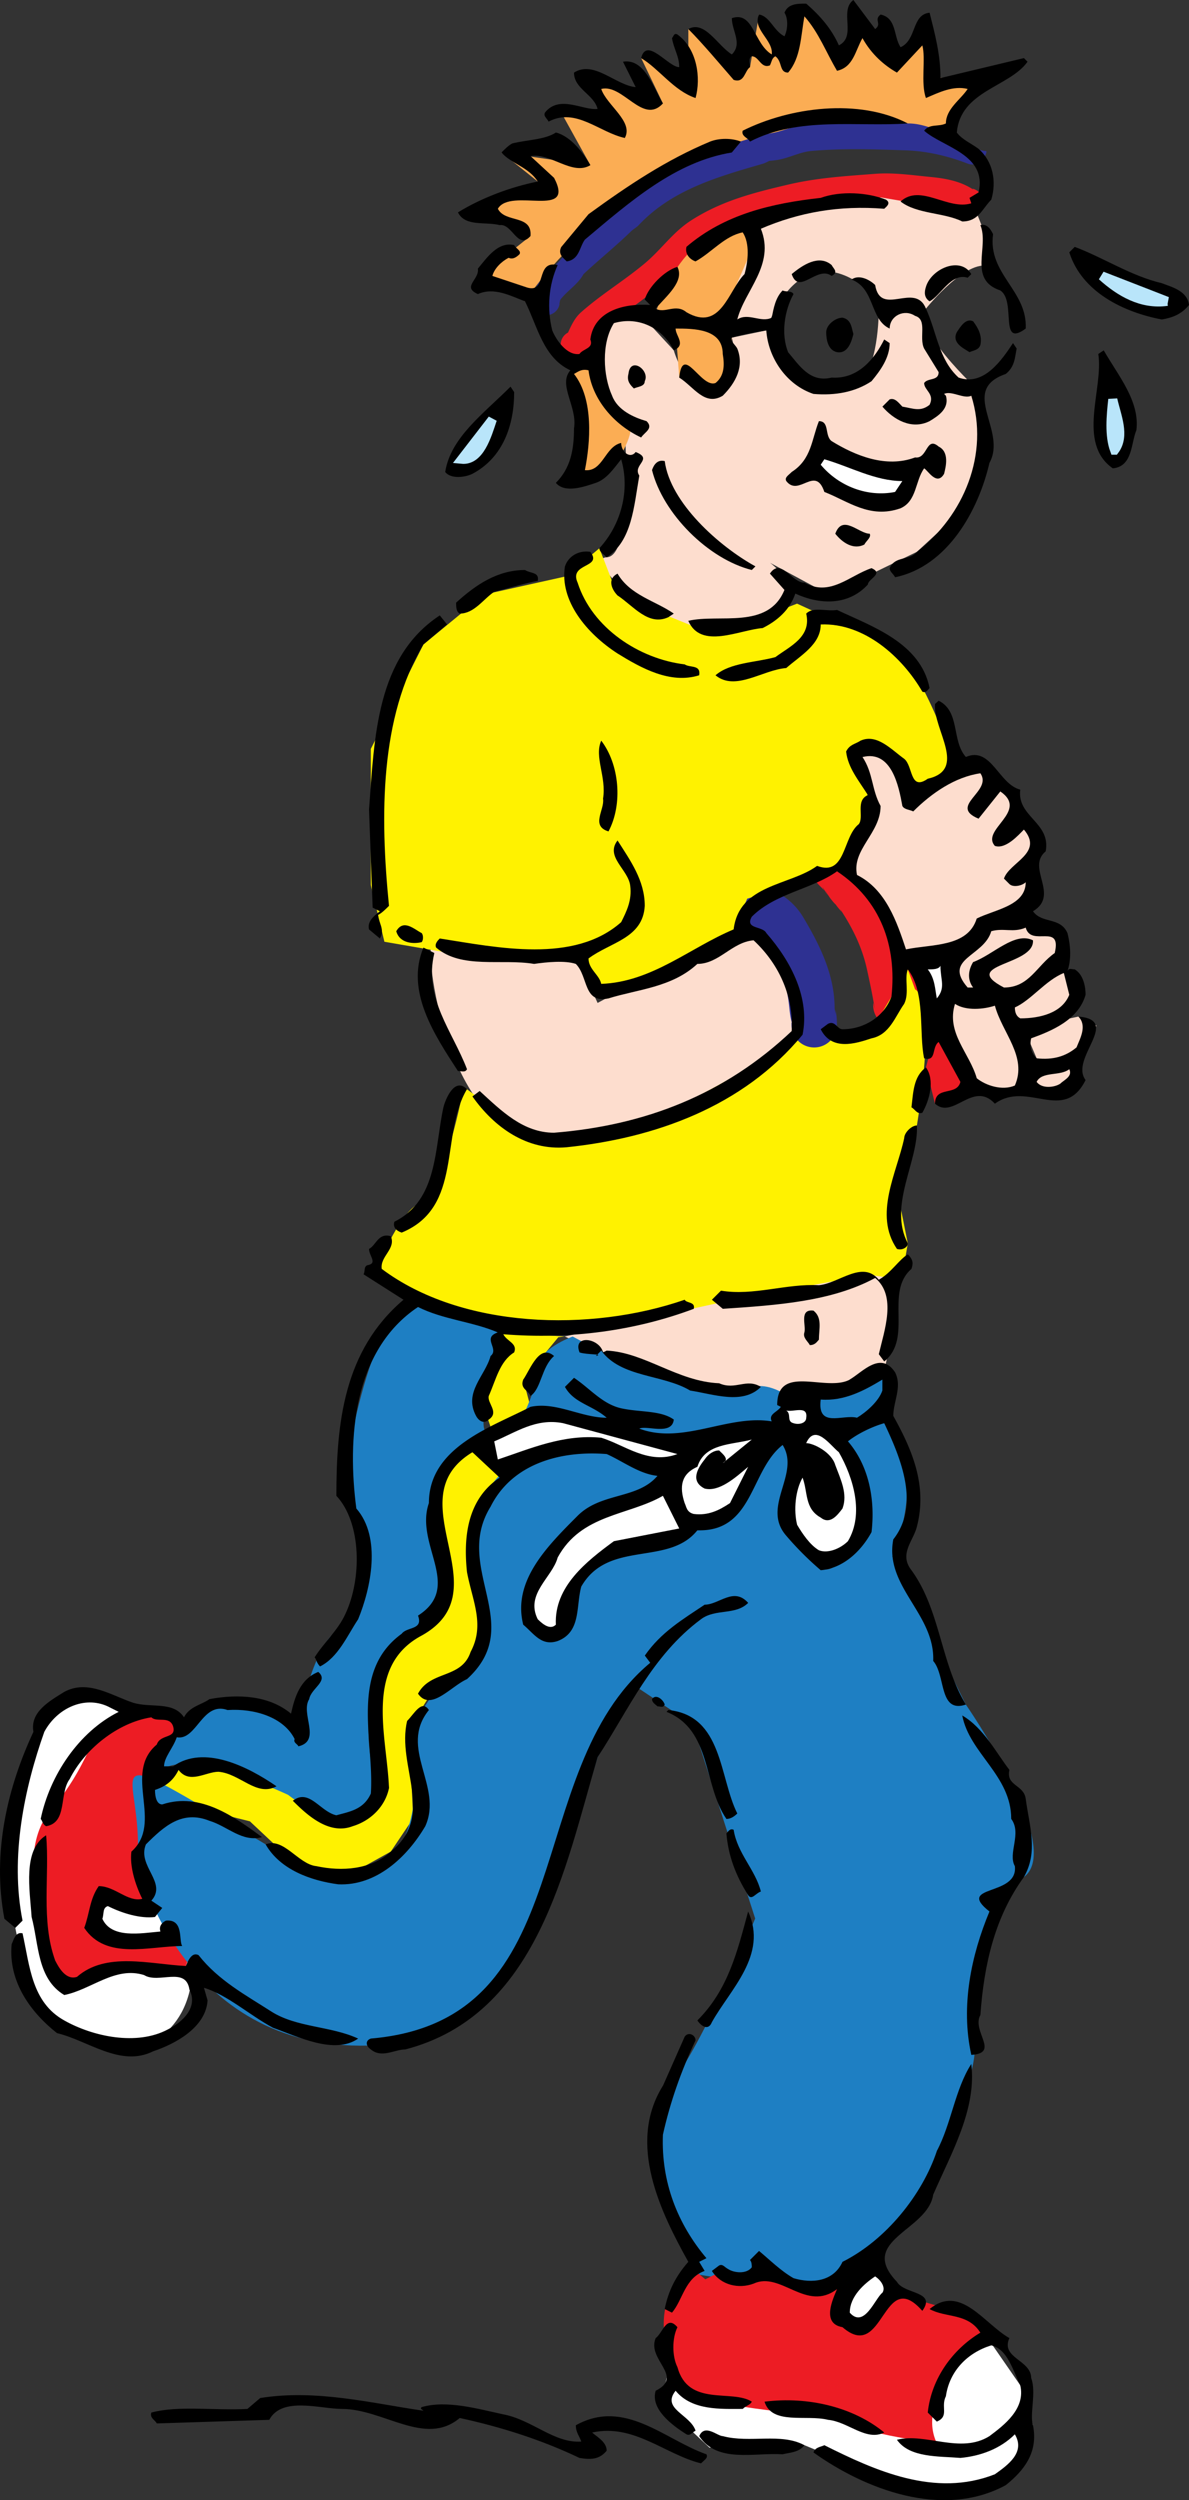 <svg xmlns="http://www.w3.org/2000/svg" xmlns:xlink="http://www.w3.org/1999/xlink" overflow="visible" viewBox="0 0 236.145 496.22"><rect x="0" y="0" width="236.145" height="496.22" fill="#333333" stroke="none"/><path fill="#ED1C24" d="M192.55 214.97l-6.61-10.81-2.04 7.69 1.8 7.21 6.85-4.09"/><path d="M93.83 288.23s-9.817 1.502-7.791 14.861l3.828 13.961-9.007 7.882-4.805 5.933-1.202 10.207 2.403 13.81-3.602 4.807-5.405 1.801-6.606-3.603-15.613-7.808-10.567 1.199-4.684 3.966-.36 5.043 7.206-1.802 12.008 3.004 9.609 9.008 10.809 1.199 7.565-4.204 4.444-6.604-.6-12.61 1.801-8.405 3.003-4.806 7.205-4.201 2.402-8.409-1.802-16.214 1.802-8.405 3.363-4.563-3.964-5.045" fill="#FFF200"/><path d="M195.7 463.42s-19.294 14.787-9.684 21.392l-52.917-15.837-1.802 7.808 9.607 9.007 18.855-.481 17.173 7.086 16.214 1.802 9.604-6.006 2.405-6.844-2.522-7.928-6.92-10" fill="#FFF"/><path d="M112.16 265.26l-13.285-.809s-4.204 12.251-3.003 14.77a30.743 30.743 0 011.802 4.807l7.686-4.807-1.44-5.404 6.964-8.405" fill="#FFF200"/><path d="M26.141 339.57s-3.529-5.703-11.935-2.701C5.799 339.873.394 367.493.394 367.493s4.804 33.629 9.607 34.228c4.804.602 15.613 5.404 15.613 5.404s12.01-1.802 12.61-16.213" fill="#FFF"/><path d="M36.499 390.69s-20.041.9-22.518 3.151c-2.478 2.252-.901 0-.901 0s-12.385-23.645-2.927-34.677 7.206-17.79 15.988-19.592c0 0 9.502-.267 9.232 2.478-.271 2.747-4.954 9.007-4.954 9.007l-1.351 10.133-2.251 6.981 2.927 7.431-.901 2.252-7.881-1.802-2.477 5.629s7.656 5.18 10.809 4.505c3.153-.676 6.08-1.126 6.08-1.126l2.252 3.152-.722 1.984" fill="#ED1C24"/><path d="M140.08 294.31s-43.578-22.469-46.727 13.511c0 0 10.364 14.857-5.854 26.797-1.622 1.192-5.517 7.881-5.517 7.881s7.521 45.532-29.229 23.557-23.929-15.062-25.491 3.466c0 0 8.479 37.415 45.937 36.479 16.258-.404 9.683-1.802 9.683-1.802s17.79 5.092 35.804-55.437l8.107-13.693 10.809 7.205 12.384 38.507s-12.834 30.625-18.239 34.227c-5.403 3.604 5.855 36.255 5.855 36.255l12.069 1.984 15.402.809 14.862-11.575s14.952-30.624 13.511-36.029c-1.441-5.403 1.801-27.964 9.907-33.91 8.107-5.946-11.529-34.229-11.529-34.229l-14.591-29.364s7.566-16.932-1.622-26.48c0 0 3.062-5.946-.361-8.648-3.422-2.702-12.429 1.802-12.429 1.802v9.007s15.256 6.161 4.504 24.32c-5.069 8.557-10.473-7.206-10.473-7.206s-1.236-5.514.564-18.124-15.312 20.467-18.916 20.108c-3.602-.362-23.374.384-24.994 13.895-1.622 13.511-6.71 3.757-6.71 3.757l-.722-9.729c.01-.02 27.89-18.08 34.01-17.36" fill="#1E7FC3"/><path d="M195.7 463.42s-14.188 11.709-9.684 21.392c0 0-13.061-1.126-22.293-5.404 0 0-27.021-1.575-28.822-6.305s-6.981-15.088 2.252-23.194l2.927 2.478 2.252-1.126 2.477 1.576 6.756-1.576 10.357 3.604 5.405-2.252-1.126 6.305 5.179 3.603 6.08-7.431 15.312 4.503 2.92 3.83" fill="#ED1C24"/><path d="M183.9 61.25l-9.368-1.802s1.483 36.369-22.338 6.125l-6.846 1.441s2.702 9.727-3.242 10.448-8.287-7.926-8.287-7.926l-4.323-4.684-7.205-3.603-4.504 9.908 6.306 14.637s1.801 24.635-3.604 24.816c-5.404.179 13.15 16.935 21.617 15.492 8.468-1.441 15.898-6.214 14.638-9.458-1.263-3.242-3.829-4.954-3.829-4.954l11.71 6.305 17.475-8.466 11.349-10.449 1.801-12.61v-8.107s-12.835-11.483-11.935-16.889" fill="#FDDDCE"/><path d="M116.44 72.284l-3.153 1.216s4.504 19.275.676 21.302-.45.676-.45.676l9.683-4.954s2.928-4.954 1.802-6.305-8.557-8.332-7.882-11.259M188.95 26.346l6.305-11.935-8.467 1.081-3.242-10.989-4.503 7.206-7.207-8.107-5.585 10.449L160.128.72l-2.703 10.087-6.665-7.926-1.802 10.449-12.249-7.566v11.349l-9.368-5.584 4.324 9.007-17.656-6.125 10.09 12.971-13.286-6.215 6.44 11.62-17.655-2.522 7.207 5.764-12.44 6.305 10.989 4.504-9.638 7.656 8.558 5.314c0 .001 27.74-44.09 84.67-33.462" fill="#FBAD54"/><path d="M192.17 32.469c-3.983-1.534-8.149-2.504-12.386-2.63-6.218-.213-12.385-.424-18.633.126-2.337.21-4.35 1.378-6.714 1.772-.689.113-1.337.184-2.013.211.211-.056.408-.098.619-.154-.521.269-1.013.549-1.576.718-8.951 2.589-18.028 5.151-24.629 12.189-.451.477-1.041.758-1.506 1.209-3.109 3.025-6.348 5.602-9.443 8.5-1.112 2.026-3.097 3.182-4.532 4.983-.211.252-.169.773-.366 1.167.057-.112.114-.239.17-.351-.196 1.478-1.548 2.533-3.026 2.336a2.7 2.7 0 01-2.337-3.027c.239-1.449.676-2.969 1.761-3.997 3.519-3.334 6.149-7.303 10.272-9.85 3.604-3.802 7.333-7.095 11.895-10.204 6.981-4.772 14.536-6.363 22.067-8.896 2.112-.028 3.981-.901 6.065-1.392 7.684-1.775 15.186-.845 22.771-.675 4.602.097 9.627 3.573 13.949 5.22 1.392.536 1.617-.196 1.082 1.196a2.7 2.7 0 01-3.49 1.549" fill="#2E3192"/><path d="M191.97 42.729c-1.154-.1-2.026-.886-2.984-1.436.142.1.268.182.411.281-1.802-.324-3.534-1.112-5.351-1.225-2.209-.112-4.433-.267-6.629-.378-6.517-.297-12.765.521-19.392 1.913-8.812 1.843-17.313 3.998-23.123 11.374-.255.308-.676.451-.945.746-.366.393-.647.815-1.055 1.182-4.49 4.038-9.346 7.106-13.962 10.766-.887 1.549-1.422 3.223-2.52 4.729-.845 1.154-3.082-.562-4.911-1.393a2.68 2.68 0 011.675-3.433 2.691 2.691 0 013.435 1.674c-1.465-.168-2.125-3.335-4.49-.083.971-1.887 1.606-3.971 3.236-5.434 4.054-3.603 8.417-6.179 12.61-9.668 3.35-2.772 5.588-6.22 9.317-8.615 6.022-3.855 12.245-5.446 19.069-7.051 5.855-1.393 11.456-1.717 17.283-2.167 3.786-.309 7.473.254 11.246.619 2.928.282 5.994.846 8.471 2.547l-.238-.239a2.722 2.722 0 012.068 3.223 2.731 2.731 0 01-3.23 2.068" fill="#ED1C24"/><defs><path id="a" d="M181.44 101.82c-4.283-1.603-5.953-7.708-3.736-13.639 2.22-5.931 7.49-9.438 11.772-7.835 4.284 1.603 5.954 7.708 3.736 13.639-2.22 5.933-7.49 9.435-11.77 7.835"/></defs><clipPath id="b"><use xlink:href="#a"/></clipPath><g clip-path="url(#b)"><defs><path id="c" transform="rotate(20.512 185.52 91.105)" d="M177.25 76.048h16.562v30.135H177.25z"/></defs></g><path d="M173.44 199l.296 1.281c-.423-2.687-.972-5.264-1.576-8.008-.999-4.446-2.899-8.206-5.32-11.877.112.209.211.42.323.631-.45-.619-1.025-1.152-1.38-1.844.085.127.17.268.254.396-.478-.423-.87-.931-1.225-1.465l.38.591a20.644 20.644 0 01-1.28-1.983c.154.351.352.688.579 1.011-.466-.535-.79-1.154-1.156-1.745l.338.76c-.393-.547-.943-.957-1.364-1.478-1.575-1.914-1.31-4.757.619-6.333 1.913-1.59 4.756-1.309 6.333.605.787.69 1.378 1.55 2.082 2.322-.226-.268-.465-.521-.688-.788.619.591 1.139 1.238 1.506 2.013-.128-.451-.451-.732-.831-.972 2.097 1.957 3.743 4.349 5.08 6.868-.084-.126-.183-.237-.267-.366 2.534 3.322 3.631 7.264 4.657 11.33.846 3.365 1.901 6.615 1.591 10.063a4.502 4.502 0 01-4.981 3.969c-2.47-.29-4.25-2.52-3.96-4.99" fill="#ED1C24"/><path d="M145.71 184.47l-27.022 14.591-4.503-9.908s-26.369.869-27.922-1.576c-2.524-3.962.9 32.201 17.114 37.604 0 0 37.29 3.603 56.023-19.815 3.9-4.87-11.77-28.21-13.69-20.89" fill="#FDDDCE"/><path d="M180.3 192.4l-8.018 13.419-11.033-2.927-1.848 2.477s-41.838 27.697-52.646 20.491c-10.809-7.205-14.637-10.132-14.637-10.132s-4.052 21.166-8.557 22.968c-4.503 1.801-9.007 13.961-9.007 13.961l20.041 9.458 24.995.901 18.194-3.241 21.438-3.965 19.817-1.802 1.261-7.205-2.162-10.809 3.964-12.61s4.143-24.319-.361-27.021" fill="#FFF200"/><path d="M152.82 176.51c1.268.31 2.353 1.07 3.408 1.801-.213-.154-.438-.295-.648-.45a13.333 13.333 0 013.94 4.18c3.476 5.813 6.39 11.822 6.236 18.592-.03-.352-.071-.716-.101-1.07.101.605.211 1.225.31 1.83l-.042-.929c.239.959.309 1.942.283 2.928a4.5 4.5 0 01-4.504 4.503 4.497 4.497 0 01-4.503-4.503v-.535c.125.367.236.717.364 1.083-.21-.676-.395-1.365-.59-2.041.139.45.266.915.406 1.365-.507-1.436-.549-2.897-.746-4.391-.492-3.829-1.899-7.359-3.926-10.612.111.17.225.338.337.506-.365-.577-.745-1.167-1.025-1.801.098.127.209.239.31.366-.45-.591-.902-1.182-1.466-1.673.183.054.353.125.535.181-.381-.266-.774-.535-1.154-.802l.676.549c-.338-.253-.702-.478-1.067-.704.026.056.07.1.096.155-2.348-.788-3.616-3.349-2.828-5.7a4.471 4.471 0 015.69-2.85" fill="#2E3192"/><path d="M98.649 263.91s1.352 5.855.226 6.305-3.829 12.835-2.478 13.736-13.511 9.232-10.358 19.14c0 0 6.079 16.438-5.179 21.843 0 0-11.259 6.53-6.531 28.147 0 0 0 16.214-17.113 3.153 0 0-20.942-9.908-25.445-4.504 0 0 1.351-9.683 5.629-10.134 0 0 10.358-9.907 21.617.451 0 0 3.603-16.889 8.332-18.465 0 0 8.558-13.511.676-28.373 0 0 5.056-36.881 14.861-36.705l15.763 5.39" fill="#1E7FC3"/><path d="M172.51 252.99l-27.812 5.179-32.537 7.09 20.942 9.458 25.221 2.702 11.708-.901 5.224-2.702s4.46-19.249 1.758-20.15" fill="#FDDDCE"/><path d="M155.17 276.3s-2.702-1.577-5.18-1.126c-2.476.45-16.888.675-36.253-9.908 0 0-6.981 2.477-6.981 6.305 0 3.829-2.927 9.458-2.927 9.458l14.411 1.802 12.16 3.603 8.331-.901 13.962-2.701 3.603-4.729-1.126-1.126" fill="#1E7FC3"/><defs><path id="d" d="M192.1 76.099c-5.275 0-7.881-5.885-7.881-12.147 0-6.261 2.605-10.525 7.881-10.525s9.554 5.074 9.554 11.336c0 6.261-4.27 11.336-9.55 11.336"/></defs><clipPath id="e"><use xlink:href="#d"/></clipPath><g clip-path="url(#e)"><defs><path id="f" transform="rotate(-33.692 192.108 64.765)" d="M177.08 48.8h30.049v31.925H177.08z"/></defs></g><defs><path id="g" d="M171.83 56.746s-5.585-7.025-9.908-2.702c-4.324 4.324-8.105 16.213-8.105 16.213l5.403 6.305h10.809l5.405-6.305-.901-10.809"/></defs><clipPath id="h"><use xlink:href="#g"/></clipPath><g clip-path="url(#h)"><defs><path id="i" transform="rotate(-33.688 162.108 67.158)" d="M150.74 51.341h22.733v31.637H150.74z"/></defs></g><path fill="#FBAD54" d="M145.6 63.726l-11.42 1.487.72 9.728 6.31 3.422 3.49-2.567.9-12.07"/><path d="M148.41 44.136s1.802 17.114-5.403 19.816c-7.206 2.702-13.512.9-13.512.9s3.6-18.915 18.91-20.716" fill="#FBAD54"/><path d="M194.04 42.425l-19.097-3.243-18.419 3.152-5.405 3.063-8.105 18.555 9.187 1.622s6.485-21.617 22.338-6.125l9.368 1.802s8.646-10.809 13.15-8.107c2.159 1.296-1.802-7.656-1.802-7.656" fill="#FDDDCE"/><path d="M158.32 119.8l-16.214 6.305-19.455-7.926-3.603-9.368-6.666 5.584-16.214 3.603-12.069 9.908-10.453 20.73v27.022l2.702 11.258 18.239 3.153 18.69-1.801 7.567 9.908 24.859-13.69 2.701-6.125 17.834-5.404 6.486-11.709-1.8-14.23 4.504.719 5.405 9.007 9.007-4.503s-7.207-21.618-13.512-24.32c-6.31-2.71-18.02-8.11-18.02-8.11" fill="#FFF200"/><path d="M166.61 9.007c-1.441-3.242-3.604-5.764-6.484-8.286-1.802 0-3.604 0-4.324 1.801.721 1.08.721 3.243 0 4.684-2.163-1.081-2.883-3.963-5.044-4.324-1.44 2.883 2.881 5.044 2.522 7.926-3.604-2.161-3.604-8.646-7.928-7.206 0 2.523 2.163 5.045 0 7.206-2.881-1.801-5.403-6.845-8.646-5.043 2.881 2.882 6.484 7.206 9.007 10.088 2.161.72 2.161-1.802 3.242-2.522 0-.721-.361-1.802.361-2.162 1.44 0 1.8 2.522 3.602 1.801.361-.72.361-1.441 1.081-1.801 1.44 1.081.721 3.242 2.522 3.242 2.521-2.882 2.521-7.206 3.242-11.168 2.881 3.243 4.324 7.206 6.484 10.809 3.244-.72 3.604-3.963 5.045-6.485 1.802 3.242 4.323 5.404 6.846 6.845l5.044-5.404c.721 2.522-.361 7.566.721 10.449 2.521-1.081 5.404-2.522 8.286-1.801-1.44 2.161-4.324 3.963-4.324 6.845-1.44.72-3.242 0-4.322 1.442 3.603 3.242 12.61 4.683 10.809 12.249l-1.802 1.082.361 1.081c-4.685 1.441-10.09-3.964-14.053-.36 3.244 2.522 8.648 2.162 12.251 3.964 3.242 0 3.962-2.523 5.764-4.324 1.082-3.604.36-7.566-2.521-10.088-1.44-1.081-3.242-1.802-4.324-3.243.722-8.287 10.448-9.007 14.051-14.051l-.72-.721-16.573 3.963c0-4.684-1.08-8.646-2.162-12.97-3.603.36-2.521 5.404-5.765 6.846-1.44-2.162-.72-5.766-3.962-6.486-1.443 1.082.358 1.802-1.082 2.883L169.485 0c-2.88 2.162.72 7.206-2.88 9.007M133.46 7.566c.36 2.162 1.442 3.603 1.442 5.765-2.163 0-6.487-6.125-7.566-1.802 3.602 2.162 6.484 6.485 10.809 7.926 1.079-3.963.359-9.728-3.604-12.61-.72-.359-.72.361-1.08.721M123.73 12.25l2.522 5.044c-3.963-.36-8.287-5.404-12.251-2.883 0 3.243 3.964 4.324 4.685 7.206-2.883.36-7.566-2.882-10.448.721-.36.721.359 1.081.72 1.802 5.404-2.882 10.09 2.162 15.134 3.242 1.801-3.242-3.604-6.485-4.686-9.728 4.324-1.081 8.287 7.206 12.252 2.882-1.78-2.881-3.58-9.006-7.91-8.286"/><path d="M147.51 25.942c-.361 1.08 1.079 1.44 1.44 2.161 9.728-5.043 21.256-2.882 31.346-3.603-9.73-5.044-23.42-3.242-32.79 1.442M101.76 28.463c-.722.36-1.441 1.081-2.162 1.801 1.802 2.162 5.405 2.882 7.207 5.764-5.405 1.082-11.17 3.244-15.854 6.126 1.442 2.882 5.404 1.802 8.288 2.522 2.521-.361 3.602 5.043 6.124 2.161.36-4.323-5.044-2.522-6.484-5.405 2.521-4.323 15.491 2.162 11.169-6.125l-4.685-4.324c3.963-.72 8.287 3.964 11.891 1.802-1.442-2.522-3.964-5.765-6.847-6.485-2.16 1.443-5.76 1.443-8.64 2.163M111.48 49c-.722 1.441.36 2.163 1.08 2.883 2.522-.361 2.522-2.883 3.603-4.323 9.007-7.566 18.014-15.493 29.184-17.294l1.802-2.162c-1.802-.72-4.324-.72-6.126 0-8.646 3.604-16.213 8.648-24.139 14.412L111.494 49M194.71 44.677c1.801 4.323-2.523 10.809 3.961 12.97 3.244 2.162-.359 11.53 5.046 7.566.358-7.566-7.566-10.809-6.486-18.735-.36-.721-1.08-2.162-2.52-1.801M212.37 50.081c2.521 7.926 10.81 11.89 18.376 13.331 2.16-.361 3.961-1.081 5.403-2.883-.36-2.882-3.603-3.603-5.403-4.323-6.126-1.441-11.531-5.043-17.296-7.206l-1.08 1.081M157.24 54.404c1.441 4.323 5.045-1.801 7.927.36 1.441-.721.36-1.441 0-2.162-2.53-2.161-5.77.001-7.93 1.802M183.9 56.926c-.36 1.082-.36 2.163.72 2.883 2.162-1.081 4.324-5.765 7.566-4.684l.722-.72c-2.16-3.604-7.93-1.082-9.01 2.521"/><path d="M231.82 59.809l-12.971-5.044c3.6 3.242 7.93 5.764 12.97 5.044" fill="#FFF"/><path stroke="#B9E5FA" stroke-width="1.802" d="M231.82 59.809l-12.971-5.044c3.6 3.242 7.93 5.764 12.97 5.044z" fill="none"/><path d="M169.13 55.485c4.683 1.801 3.603 7.926 7.566 9.728 0-2.522 2.881-3.963 5.043-2.522 2.521.721.72 4.324 1.802 6.486l2.882 4.683c0 1.802-2.162 1.082-2.882 2.162 0 1.441 2.162 2.162 1.08 4.324-1.802 1.441-3.242.72-5.404.36-.72-.72-1.441-1.802-2.521-1.442l-1.443 1.442c2.163 2.522 5.766 4.684 9.368 2.882 1.802-1.081 3.964-2.522 3.242-5.044l-.358-.36c1.44-.721 3.962 1.08 5.404.36 3.603 11.529-1.442 23.78-10.809 30.986-1.442 1.801-4.325.72-5.404 3.242 0 .72.72 1.081 1.079 1.801 10.449-2.161 16.574-13.331 18.736-22.698 3.603-6.484-6.126-14.412 3.242-17.654 1.802-1.441 1.802-3.243 2.162-5.043l-.721-1.082c-2.162 3.242-5.766 8.646-10.81 6.846-3.963-3.604-4.324-9.008-6.484-13.691-2.162-5.404-9.007 1.801-10.089-4.683-1.09-1.08-3.25-2.161-4.69-1.08M164.09 65.933c0 1.442.358 3.603 2.16 3.964 2.162.36 2.884-2.162 3.244-3.603-.36-1.081-.36-2.882-2.162-3.243-1.44 0-3.24 1.442-3.24 2.882"/><path d="M190.03 65.933c-1.08 2.162 1.441 3.244 2.522 3.964.72-.361 1.802-.361 2.163-1.442.358-1.801-.361-3.242-1.443-4.683-1.44-.721-2.52 1.08-3.24 2.161M218.13 70.257c1.079 6.846-4.324 17.655 2.881 22.699 3.963-.36 3.604-5.044 4.683-7.566.723-5.765-3.602-10.809-6.484-15.854l-1.08.721M124.81 74.22c-.359 1.441.36 2.162 1.082 2.883.72-.361 2.162-.361 2.162-1.442 1.09-2.161-2.88-5.044-3.24-1.441M88.425 93.676c1.082 1.441 3.964 1.081 5.405.36 6.125-3.242 8.287-9.728 8.287-16.213l-.721-1.082c-5.407 5.405-11.893 10.089-12.975 16.935"/><path d="M221.37 89.352c2.161-2.882.359-6.845-.361-10.088-.36 3.243-.72 7.206.36 10.088" fill="#FFF"/><path stroke="#B9E5FA" stroke-width="1.802" d="M221.37 89.352c2.161-2.882.359-6.845-.361-10.088-.36 3.243-.72 7.206.36 10.088z" fill="none"/><path d="M91.668 91.154c3.603.36 5.044-4.684 6.124-7.926l-6.124 7.926" fill="#FFF"/><path stroke="#B9E5FA" stroke-width="1.802" d="M91.668 91.154c3.603.36 5.044-4.684 6.124-7.926l-6.124 7.926z" fill="none"/><path d="M129.5 93.316c2.163 8.646 11.17 17.654 19.817 19.816l.718-.72c-7.205-3.964-16.932-12.61-18.014-20.897-1.45-.359-2.17.722-2.53 1.803M165.89 105.93c1.44 1.802 3.603 3.242 5.763 2.162.36-.721 1.442-1.441 1.082-2.162-2.16 0-5.4-3.97-6.84 0M112.2 112.41c-1.08 6.845 4.325 13.331 10.45 17.293 4.684 2.883 10.448 6.125 16.213 4.324.358-2.162-1.802-1.441-2.884-2.162-9.007-1.08-18.375-7.206-21.256-16.213-1.802-3.964 5.044-2.882 2.522-6.125-2.15-.35-4.32.73-5.04 2.89M159.76 115.65c-2.522 0-4.683-5.044-6.846-1.802l2.883 3.242c-3.242 7.928-12.972 4.685-19.095 6.126 2.52 5.765 10.086 1.802 14.771 1.44 2.881-1.44 5.404-3.603 6.484-6.845 4.683 2.162 10.448 2.522 14.412-1.802 0-1.081 3.242-2.162.721-3.243-4.31 1.43-8.27 5.76-13.32 2.87M90.587 119.62c0 .721 0 1.801.721 2.162 2.883 0 4.685-2.883 6.845-4.324 2.882-.721 6.485-1.802 8.648-2.163.359-1.801-1.442-1.44-2.522-2.161-5.405-.01-9.73 2.87-13.693 6.48"/><path d="M122.65 118.18c3.242 2.162 6.124 6.124 10.087 4.322l1.081-.719c-3.604-2.523-8.647-3.603-11.168-7.927-2.16 1.08-1.08 3.24 0 4.33M160.12 121.78c1.079 4.683-3.243 6.485-6.126 8.646-3.965 1.081-9.009 1.081-11.89 3.603 3.963 3.242 9.368-1.08 14.051-1.441 2.883-2.522 6.846-4.685 6.846-8.646 8.646-.361 16.213 6.484 20.177 13.33.721.361 1.08-.36 1.44-.719-1.802-9.007-11.528-12.251-18.375-15.494-2.15.36-4.68-.72-6.12.72M73.293 160.69l.721 19.456 1.442.721c-1.442 1.08-2.524 2.162-2.163 3.603l2.163 1.802c1.08-1.802-.361-3.242-.361-4.683.72-.361 1.441-1.083 2.162-1.802-1.8-18.015-1.8-37.472 6.846-51.884l4.684-3.961-1.441-1.801c-12.612 8.28-12.972 24.13-14.053 38.54M119.77 158.53c.359 2.161-2.521 5.404 1.082 6.486 2.881-5.404 2.16-13.332-1.443-18.014-1.44 3.23 1.08 7.19.36 11.52M78.698 184.83c.72 2.521 3.602 2.521 5.042 2.162.361-.361.361-1.443 0-1.802-1.44-.72-3.601-2.88-5.042-.36M90.947 212.57c.721 0 1.442.36 1.802-.359-2.882-7.566-8.647-14.053-6.484-23.06l-2.163-1.08c-3.603 8.65 2.163 17.3 6.845 24.5M181.02 219.78c.721.361 1.082 1.442 2.162 1.082 1.44-2.523 2.522-6.487.721-9.007-2.52 1.8-2.52 5.05-2.88 7.93M88.066 219.78c-1.801 8.289-1.082 18.376-9.729 22.7-.36 1.08.361 1.802 1.441 2.161 12.25-5.046 7.565-19.458 12.97-28.464-2.521-2.53-4.323 2.16-4.682 3.6M179.58 225.9c-1.44 6.847-6.126 15.133-1.44 21.98 1.08.359 2.162-.363 2.162-1.083-3.964-7.564 2.16-16.213 1.802-23.419-1.08 0-2.52 1.44-2.52 2.52M73.293 247.88c0 1.439 1.801 2.882-.361 3.241-.72.362-.36 1.08-.72 1.802l7.926 5.045c-11.889 10.087-13.331 24.499-13.331 38.91 5.045 5.404 5.045 16.572 1.802 23.42-1.44 3.243-4.324 5.763-6.125 8.648.36.358.36 1.079 1.081 1.801 3.604-1.801 5.404-6.125 7.566-9.37 2.523-6.125 4.683-16.213-.36-21.976-1.802-13.69-.72-31.346 12.25-39.994 5.045 2.522 10.809 2.885 15.854 5.045-3.243 1.08.36 3.244-1.441 4.683-1.082 3.965-5.405 7.206-2.883 11.889.36.722 1.442 1.802 2.522.722 2.162-1.439-.36-3.241 0-4.684 1.441-3.244 2.162-6.846 5.044-8.648.72-1.802-1.441-2.16-2.162-3.603 13.331 1.083 26.302-.718 37.83-5.042.361-1.442-1.44-1.08-1.802-1.801-18.733 6.485-44.314 5.764-60.168-6.125-.358-2.523 2.884-3.962 1.802-6.485-2.529-.72-2.89 1.8-4.331 2.52M174.54 254c-3.242-3.961-7.926.722-11.891 1.084-6.484-.363-12.969 2.16-19.454 1.08l-1.802 1.801 2.161 1.801c10.809-.721 21.618-1.442 30.265-6.125 4.324 3.603 1.802 10.45.721 15.133l1.081 1.439c5.765-4.683 0-13.69 5.404-18.374.36-1.08.36-1.801-.72-2.882-1.8 1.08-3.24 3.6-5.76 5.04"/><path d="M159.76 264.45c-.361 1.08.721 1.801 1.079 2.522 1.082 0 1.443-.721 1.802-1.08 0-2.164.723-4.324-1.079-5.767-2.88-.35-1.44 2.89-1.8 4.33M115.09 268.42c1.518.506 5.026.274 3.242.721l1.08-1.08c3.964 5.404 12.252 4.683 17.655 7.927 4.683.721 10.449 2.882 14.051-.721-2.882-1.802-5.044.721-8.287-.722-8.286-.358-14.771-6.125-22.337-6.484l-.721.359c-.71-2.9-6.11-3.62-4.67-.01M103.92 273.82c-.721 1.802 1.081 2.164 1.44 3.244 2.162-1.442 2.162-5.763 4.685-7.927-2.88-2.52-4.68 2.53-6.12 4.69"/><path d="M168.77 273.82c-4.683 2.523-14.412-3.241-14.412 5.046l.723.358c-.723 1.084-2.522 1.442-1.802 2.885-8.648-1.442-17.655 4.684-26.303 1.439 1.44-.721 6.485 1.442 6.846-1.801-2.521-1.802-6.484-1.439-10.088-2.161-3.963-.721-6.484-3.965-9.729-6.125l-1.802 1.802c1.802 3.244 5.404 3.603 8.288 6.125-5.044 0-10.089-3.244-15.133-2.164-7.566 3.965-20.176 7.928-20.176 19.099-2.882 8.286 6.846 16.571-2.162 22.335 1.081 2.885-2.161 2.164-3.242 3.604-10.449 7.567-5.405 21.258-6.125 31.708-1.442 3.24-4.325 3.603-6.847 4.321-3.242-.719-5.404-5.405-8.646-2.883 2.882 2.883 7.206 6.848 11.89 5.046 3.603-1.081 6.484-3.965 7.205-7.568-.36-10.088-5.044-24.137 6.484-30.262 16.214-9.008-5.403-27.022 10.089-36.392l5.405 5.045c-6.486 4.324-7.207 11.889-6.486 18.736 1.081 5.763 3.602 10.446.721 15.85-1.801 5.405-7.927 3.604-10.449 8.29 2.521 3.604 6.486-1.442 9.728-2.885 11.889-10.809-2.882-21.977 4.684-34.228 4.323-8.646 14.052-11.168 23.059-10.446 3.242 1.438 6.484 3.962 10.088 4.324-3.964 4.683-11.17 3.24-15.853 7.923-6.126 6.126-12.971 12.974-10.809 21.618 2.161 1.802 3.603 4.324 6.845 3.243 4.685-1.801 3.603-6.847 4.685-10.809 5.405-9.365 17.293-3.961 23.058-11.167 11.17.358 10.449-11.893 16.934-16.935 3.604 5.764-4.323 12.248.721 18.015a61.355 61.355 0 006.846 6.843c4.324-.358 7.927-3.603 10.089-7.564.72-6.125-.36-12.969-4.685-18.015 1.801-1.442 4.685-2.882 7.206-3.603 3.242 6.847 7.205 16.213 1.802 23.061-1.802 9.365 8.287 14.771 7.927 24.136 2.521 2.886 1.08 10.45 6.484 8.648-5.044-8.286-5.044-18.735-10.809-26.663-2.521-3.24.36-5.763 1.082-8.645 2.16-8.286-1.082-15.492-4.685-21.979 0-2.882 1.801-5.763.359-8.645-2.88-4.34-6.49-.02-9.01 1.42"/><path d="M163 277.78c-.72 5.763 4.324 2.881 7.205 3.603 1.802-1.08 4.324-3.244 5.044-5.404v-2.164c-3.59 2.16-7.55 4.32-12.24 3.96" fill="#1E7FC3"/><path d="M156.16 279.95c1.081.721 0 2.163 1.44 2.522 1.082.359 2.524 0 2.524-1.08.36-2.52-2.52-1.08-3.96-1.44M98.153 286.07l.722 3.604c6.484-2.161 12.971-5.046 20.535-4.324 4.686 1.442 9.368 5.404 15.133 3.244l-22.697-6.126c-5.4-1.07-9.36 1.81-13.687 3.61M160.12 286.43c1.44 0 5.043 1.802 5.765 4.324 1.079 2.882 2.521 5.767 1.44 8.648-1.082 1.438-2.522 3.24-4.324 1.802-3.242-1.802-2.521-5.046-3.604-7.928-1.44 2.522-1.802 6.484-1.079 9.366 1.079 1.802 2.52 3.966 4.321 5.046 1.802.721 4.324-.359 5.766-1.802 3.242-5.404 1.082-12.61-1.801-17.655-1.8-1.45-4.69-5.77-6.49-1.81M138.5 291.12c-3.242 1.439-3.602 3.962-2.522 7.206.361.718.361 1.801 1.802 2.16 2.884.358 5.044-.722 7.205-2.16l3.604-7.206c-2.521 2.16-5.765 5.042-8.646 4.32-2.883-1.438-1.442-3.962 0-5.763.721-1.08 1.8-1.802 2.881-1.802.721.722 2.161 1.802.721 2.522l5.767-4.683c-3.95 1.07-9.35.71-10.8 5.4M162.64 292.2l1.45 4.68-1.45-4.68M110.76 309.13c-1.08 3.962-6.484 7.206-3.962 12.247 1.08 1.081 2.521 2.164 3.602 1.081-.359-7.565 6.126-12.61 11.529-16.572l12.972-2.522-3.242-6.485c-6.85 3.96-16.21 3.6-20.9 12.25" fill="#FFF"/><path d="M128.06 328.58l1.08 1.441C103.2 351.639 115.809 401 73.656 404.603c-1.082.358-1.082 1.439 0 2.16 2.16 1.802 4.683 0 6.844 0 26.303-6.847 31.705-36.029 38.191-58.006 6.124-9.369 10.809-20.178 20.535-27.385 2.884-2.159 6.847-.721 9.368-3.239-2.881-3.245-5.765.358-8.646.358-4.32 2.9-8.64 5.42-11.88 10.1M57.801 340.12c-4.324-3.603-10.448-3.962-16.213-2.881-1.44 1.079-3.962 1.438-5.044 3.603-2.162-3.244-6.485-1.802-10.088-2.882-4.323-1.442-9.007-4.687-13.691-2.164-2.882 1.802-6.845 3.966-6.125 7.928-5.044 10.809-8.287 23.777-5.765 37.109l2.162 1.801 1.441-1.438c-2.522-12.61.36-26.305 4.324-37.472 2.522-4.684 7.926-7.206 12.61-5.047l2.161 1.085c-7.926 3.962-13.691 12.609-15.492 21.255.36.361.36 1.08 1.081 1.442 4.324-.721 2.522-6.484 4.685-9.37 2.882-5.763 9.367-11.167 16.213-12.247 1.081 1.08 3.603-.363 4.323 1.801.721 2.523-2.522 1.439-3.243 3.604-6.846 5.764 1.441 15.492-5.044 21.255-.36 2.886.722 6.487 2.162 9.37-2.882.721-5.404-2.523-8.646-2.523-1.802 2.523-1.802 5.404-2.882 8.286 4.323 6.484 12.97 3.603 19.455 3.603-.72-1.079.36-5.403-3.242-5.041-.72.358-1.442 1.079-1.082 2.16-3.963.358-9.727 1.441-11.529-2.522.36-1.081 0-2.16 1.082-2.523 2.881 1.442 6.484 2.523 9.367 2.163l1.442-1.8-2.162-1.443c3.242-3.604-2.882-6.843-1.082-11.167 3.604-3.604 7.206-6.848 12.61-4.685 3.603 1.081 6.485 4.321 10.449 3.241-5.404-3.962-12.25-9.007-19.816-6.484-1.082 0-1.442-1.442-1.442-2.882 2.162-.721 3.603-1.801 4.684-3.966 2.162 2.886 5.404.363 7.926.363 4.323.359 7.566 5.042 11.529 2.882-5.764-3.963-14.412-8.286-20.536-3.963h-1.801c0-1.801 1.801-3.603 2.522-5.767 3.963.722 5.044-7.205 10.088-5.403 5.404-.359 11.169 1.442 13.331 5.767-.36.718.722 1.08.722 1.438 4.683-1.08.359-6.484 2.161-9.365.36-2.164 3.964-3.604 1.802-5.405-3.606 1.43-4.687 5.03-5.407 8.28"/><path d="M129.5 337.23c0 .721.72 1.079 1.081 1.438.721 0 1.082.363 1.44-.358-.36-1.08-1.8-2.16-2.52-1.08M77.616 367.5c-3.962 3.603-9.727 3.965-14.771 2.886-3.603-.363-6.486-5.768-10.088-4.324 2.882 5.041 9.007 7.205 14.412 7.926 7.565.359 13.691-5.403 17.294-11.529 3.603-7.927-5.405-15.492.72-23.06-1.442-2.16-2.882.721-4.323 2.163-2.162 8.99 5.765 18.72-3.244 25.93M132.38 339.76c9.007 3.603 7.205 14.411 11.891 21.255.718 0 1.44-.359 2.16-1.08-3.604-7.206-2.883-19.458-13.691-20.537l-.36.36M191.11 340.47c1.44 7.568 9.727 11.893 9.727 20.538 2.162 2.881-.72 6.847.722 9.37.72 6.121-11.891 3.602-5.044 9.007-3.603 8.645-5.765 18.732-3.603 28.46 5.763-.358 0-4.683 1.802-7.926.719-10.088 2.881-19.455 8.646-27.381 2.882-5.046 1.081-10.088.361-15.492-.361-2.882-3.964-2.522-3.244-5.768-2.53-3.24-5.06-8.28-9.38-10.81M144.27 363.89c.358 4.325 1.8 8.289 4.321 12.252.723 1.08 1.44-.359 2.522-.722-1.082-4.324-4.684-7.564-5.403-12.248-.72-.36-1.08.36-1.44.72M6.279 380.47c1.441 5.405 1.081 12.248 6.485 15.493 5.404-1.081 10.088-5.764 15.853-3.962 2.882 1.802 8.286-1.802 9.008 2.881 1.801 3.604-1.442 6.484-4.324 7.928-6.125 3.241-14.772 1.439-20.537-1.802-6.485-3.604-6.845-10.809-8.287-17.297-1.441-.358-1.801 1.443-2.162 2.164-.72 7.565 3.963 13.689 9.008 17.651 6.125 1.443 12.609 6.848 19.095 3.604 4.324-1.439 10.448-4.683 10.809-10.088l-.721-2.522c4.684 1.443 9.007 5.405 13.691 7.928 5.045 1.802 12.25 5.403 16.934 2.164-5.404-2.522-12.25-2.164-17.294-5.405-5.044-3.243-10.448-6.126-14.411-11.171-1.441-.721-2.162 1.443-2.523 2.164-7.205-.362-15.853-2.885-21.617 2.16-2.162.721-3.603-1.802-4.323-3.244-2.882-7.923-1.081-16.932-1.802-24.857-4.683 2.89-3.242 10.81-2.882 16.22M138.5 401c.72 1.081 2.163 2.16 2.883.358 3.602-6.484 11.17-13.331 7.205-21.976-2.15 7.93-3.95 15.5-10.08 21.62M131.66 413.97c-7.207 11.53-.361 25.221 5.044 34.949-2.524 2.882-3.965 5.764-4.686 9.366l1.441.722c2.162-2.523 2.521-6.848 6.486-8.286l-1.081-1.802 1.44-.722c-5.765-6.847-9.007-15.133-8.646-24.499 1.44-6.484 3.602-12.609 6.484-18.735 0-1.081-1.44-1.802-2.163-.721l-4.31 9.73M186.06 426.94c-2.881 8.649-10.087 17.656-18.733 21.98-1.802 3.962-6.126 4.324-9.729 3.24-2.52-1.438-4.683-3.603-6.844-5.404l-1.802 1.802c.361.362.361 1.083.361 1.442-1.082 1.442-3.604 1.08-4.686.359-.72-.359-1.081-1.08-1.802-.719l-1.44 1.081c1.802 2.881 5.403 3.603 8.287 2.522 5.405-2.522 10.449 5.764 16.572 1.08-.72 1.801-3.242 6.844 1.082 7.564 8.286 7.206 7.925-12.248 15.853-3.239 2.881-3.966-3.604-3.245-5.044-5.768-7.928-8.286 6.124-10.088 7.206-17.293 3.603-8.286 8.646-16.935 7.566-25.942-3.25 5.06-3.97 11.9-6.86 17.3"/><path d="M168.77 459.01c2.882 3.243 5.044-2.883 6.484-3.962.722-1.084-.358-2.522-1.44-3.244-2.16 1.44-5.04 3.96-5.04 7.2" fill="#FFF"/><path d="M184.62 458.29c3.242 1.801 7.566.722 10.09 4.684-5.405 3.243-9.729 9.007-10.45 15.854l1.801 1.802c2.523-1.081.722-2.881 1.802-5.045.722-5.043 4.324-8.646 9.008-10.088 3.243.721 4.324 5.045 5.765 7.926 1.082 4.685-3.242 7.928-6.124 10.088-5.765 3.604-12.61-.721-18.375.723 2.521 3.602 8.286 3.243 12.61 3.602 3.964-.358 7.925-1.802 10.809-4.683 2.162 3.604-1.441 6.126-3.964 7.928-11.889 4.683-23.779-.722-33.867-5.768-.721.362-1.802.362-2.161 1.443 10.087 7.205 25.58 13.331 38.19 6.484 3.603-2.882 6.484-6.484 5.404-11.89-.721-2.164.72-6.484-.36-9.369 0-3.604-6.126-3.962-4.324-7.924-5.05-2.88-9.73-10.8-15.86-5.76M130.22 464.06c-1.802 4.32 5.765 7.565 0 10.446-1.08 3.604 3.243 6.847 6.126 8.648.721.358 1.08-.362 1.802-.721-1.081-3.245-6.846-4.324-3.965-7.928 3.243 3.966 9.009 3.604 13.333 3.604.72-.722 1.44-.722 1.802-1.439-3.965-2.522-12.61 1.081-14.773-6.847-1.081-2.16-1.081-5.764 0-7.928-2.16-2.52-2.88 1.08-4.32 2.17M49.154 478.11c-6.485.362-13.691-.722-19.095.721-.36 1.081.72 1.443 1.081 2.16l22.338-.717c2.522-4.687 10.088-2.164 14.412-2.164 8.287 0 16.574 7.567 23.419 1.802 8.286 1.8 16.213 4.324 23.779 7.926 2.162.359 3.964.359 5.404-1.441 0-1.802-2.162-2.883-2.884-3.604 8.288-1.802 14.412 4.324 21.617 6.126.723-.722 1.443-1.081 1.082-1.802-8.287-2.881-16.212-11.167-25.941-5.764 0 1.439.722 2.16 1.082 3.241-5.404.362-9.729-4.32-15.493-5.405-5.044-1.079-11.169-2.881-16.214-1.438-.358.358 0 .358.361.721-10.088-1.443-21.257-4.324-32.426-2.522l-2.524 2.15"/><path d="M151.84 476.67c1.443 4.683 8.289 2.519 12.61 3.604 3.964.358 7.566 4.32 11.17 2.519-6.13-5.04-15.14-7.21-23.78-6.12M138.87 483.51c3.604 5.405 10.809 3.245 16.572 3.604 1.442-.358 3.243-.358 4.324-1.802-4.683-2.522-10.809-.358-16.214-1.802-1.08 0-3.6-2.52-4.68 0"/><defs><path id="j" d="M148.23 97.432c-4.286-1.601-5.958-7.708-3.74-13.638 2.221-5.929 7.488-9.438 11.773-7.835 4.281 1.602 5.956 7.709 3.736 13.639-2.22 5.928-7.49 9.437-11.77 7.834"/></defs><clipPath id="k"><use xlink:href="#j"/></clipPath><g clip-path="url(#k)"><defs><path id="l" transform="rotate(20.506 152.339 86.74)" d="M144.04 71.656h16.561v30.136H144.04z"/></defs></g><path d="M136.34 49c-.361 1.441.721 2.522 1.802 2.883 3.242-1.801 5.765-5.044 9.368-5.765 1.44 2.162 1.079 5.765.359 8.287-3.243 3.242-4.684 11.529-11.529 7.566-2.163-1.802-4.324.36-6.126-.721 2.163-2.522 5.765-5.404 4.324-8.286-2.522.72-5.765 3.962-6.484 6.484l1.08 1.081c-5.043-.36-11.169 1.081-11.889 6.846.72 1.802-1.442 1.802-2.162 2.882-2.522.36-4.685-2.882-5.404-4.684-1.082-4.324-.722-9.007 1.08-12.97-4.684-1.082-1.802 6.125-6.484 4.323l-6.486-2.161c.36-1.441 1.802-2.882 3.242-3.603.722.359 1.442 0 2.163-.721.359-.721-.721-1.08-1.081-1.802-3.242-.72-5.404 2.523-7.206 4.684.36 2.162-3.242 3.603 0 5.044 3.242-1.442 6.485.36 9.368 1.441 2.522 5.043 3.603 11.169 9.007 13.691-2.522 2.883 1.441 7.206.72 11.53 0 4.323-.72 7.926-3.603 10.808 1.801 2.162 5.765.721 7.927 0 2.162-.72 3.603-2.882 5.044-4.684 1.801 6.125 0 12.971-4.322 17.654 0 .721.72 1.081 1.44 1.802 5.044-3.243 5.404-10.088 6.484-16.213-1.44-2.162 2.884-3.243-.72-4.684-1.082 1.441-2.883 0-2.883-1.801-3.243.72-3.603 5.764-7.206 5.404 1.082-5.404 1.802-14.052-2.162-19.096.722-.361 1.442-1.081 2.883-.721.72 5.764 5.044 10.809 10.449 13.331.721-1.081 2.522-1.801 1.079-3.242-2.521-.721-5.763-2.162-6.845-5.044-1.801-3.962-2.162-10.448.36-14.412 5.044-1.441 9.729 1.081 11.89 5.404 2.522-1.081.359-2.882.359-4.323 3.604 0 9.368 0 9.368 5.044.361 2.162.361 4.324-1.44 5.765-2.884 1.082-6.485-7.926-7.205-1.081 2.881 1.801 5.044 5.765 8.646 3.603 2.522-2.522 4.324-5.764 2.883-9.367-.36-.722-1.442-1.442-1.081-2.162 2.522-.721 4.683-1.082 6.846-1.441.361 5.404 3.963 10.809 9.368 12.61 4.324.36 8.286-.36 11.529-2.522 1.802-2.162 3.604-4.684 3.604-7.566l-1.082-.72c-1.802 3.603-5.044 7.926-10.448 7.566-4.325 1.081-6.485-2.522-8.646-5.044-1.44-3.603-.721-8.287 1.079-11.529-.359-.721-1.44-.36-2.161-.721-1.44 1.442-1.802 3.603-2.16 5.404-2.163 1.081-4.686-1.08-6.847.361 1.441-5.765 7.566-10.809 4.684-18.015 7.566-3.242 15.493-4.684 24.5-3.964.36-.36 1.44-1.08.36-1.801-3.603-1.441-9.008-1.802-12.971-.36-9.74 1.08-19.11 3.242-26.68 9.727M157.24 93.676c-.72.721-1.44 1.081-1.081 1.801 2.522 3.243 5.765-3.242 7.566 2.162 4.684 1.801 9.008 5.404 15.132 3.242 3.244-1.441 2.883-5.404 4.685-7.926.72.36 2.521 3.603 3.964 1.081.358-1.441 1.08-4.323-1.082-5.404-2.521-2.162-2.162 2.522-4.684 2.162-5.765 2.162-11.89-.361-16.573-3.243-1.441-1.082-.36-3.963-2.523-3.963-1.45 3.604-1.45 7.567-5.41 10.089"/><path d="M163 92.235c3.604 4.323 9.368 6.485 14.771 5.404l1.441-2.162c-5.404 0-10.448-2.882-15.492-4.323l-.72 1.081" fill="#FFF"/><path d="M214.17 201.76s-10.447 2.523-11.529.361c-1.08-2.162 3.242 7.927 3.242 7.927l6.486 2.162 5.404-8.648-3.6-1.8" fill="#FDDDCE"/><path d="M185.7 139.79c-.36 5.043 6.484 12.971-1.442 14.772-3.603 2.521-2.882-2.523-4.684-3.963-2.522-1.802-5.403-5.044-8.646-3.603-1.081.719-2.162.719-2.883 2.162.36 3.243 2.522 5.763 4.324 8.647-2.522 1.08-.722 4.322-1.802 5.765-3.242 2.521-2.522 10.448-8.286 8.286-5.404 3.963-15.494 3.603-16.573 12.61-8.647 3.604-16.214 10.448-26.303 10.809-.358-1.801-2.521-2.881-2.521-5.043 4.323-3.242 10.809-3.964 11.17-10.448 0-5.045-2.884-9.008-5.404-12.971-2.523 3.242 2.16 5.765 2.521 9.007.361 2.882-.72 5.044-1.801 7.206-9.368 8.286-24.499 5.044-36.029 3.242-.36.36-1.08 1.08-.72 1.802 5.044 4.324 12.97 2.162 19.455 3.242 2.521-.361 6.124-.72 8.286 0 2.522 2.522 1.441 7.927 6.487 6.845 5.763-1.802 12.608-2.16 17.652-6.845 4.323 0 6.846-4.322 11.17-4.684 5.405 5.044 7.925 11.528 7.565 18.015-13.33 12.61-29.183 18.733-47.197 20.176-6.125 0-10.449-4.323-14.772-8.287l-1.441 1.082c4.323 6.125 10.809 10.807 18.735 10.086 17.295-1.802 34.949-7.926 46.837-22.338 1.44-7.206-2.161-14.412-7.205-20.175-.72-1.443-4.323-.722-2.881-3.244 4.683-4.683 11.888-5.404 16.932-9.007 8.648 5.765 11.891 14.772 10.809 24.862-1.44 3.961-5.404 6.484-9.727 6.484-1.082 0-1.44-1.802-2.884-1.08l-1.44 1.08c2.162 4.324 6.846 2.882 10.089 1.801 3.604-.721 4.683-4.325 6.484-6.845 1.081-2.162 0-5.043.722-6.845 3.603 4.683 2.16 12.61 3.242 17.654 2.521.719 1.441-2.163 2.882-3.243l4.324 7.926c-.722 2.883-5.044.721-5.044 4.324 3.603 3.242 7.564-4.685 11.889 0 6.484-4.685 13.69 3.964 18.015-4.685-3.242-4.322 7.206-11.889-1.441-12.61 1.802 1.802.361 4.325-.359 6.126-2.163 1.802-4.685 2.523-7.928 2.163-1.08-1.083-1.44-2.523-1.08-3.964 3.964-1.441 9.367-3.603 10.809-8.646 0-1.441-.36-3.963-2.162-5.043-.72 0-1.08-.361-1.44.358.721-2.16.721-4.683 0-7.564-1.44-3.244-5.044-1.802-6.846-4.324 5.405-3.242-1.44-8.646 2.521-11.889 1.082-5.765-5.764-6.847-5.044-12.251-4.323-1.08-5.765-8.646-10.809-6.484-2.882-3.242-1.08-9.008-5.404-11.169l-.74.67"/><path d="M171.29 150.24c2.16 3.242 1.802 6.484 3.604 9.728 0 5.404-5.765 8.647-4.686 13.69 5.766 2.882 7.928 9.368 9.729 14.772 5.044-1.082 12.249-.36 14.051-6.126 3.603-1.801 9.729-2.521 9.729-7.206-.722.721-2.522 1.082-3.244.361l-1.08-1.08c1.08-3.244 7.928-5.045 3.963-9.729-1.081 1.08-3.603 3.964-5.765 3.242-2.881-3.242 6.846-6.845 1.08-10.809l-4.322 5.404c-6.125-2.521 2.882-5.404.361-9.007-5.046.721-9.729 3.963-13.332 7.566-.721-.361-1.802-.361-2.162-1.081-.71-3.94-2.15-11.15-7.92-9.71M196.87 184.83c-1.441 5.043-9.728 5.404-4.684 11.169h1.08c-1.08-1.442-1.08-3.244 0-5.046 3.964-1.44 8.288-6.123 11.891-4.322.361 5.044-14.772 4.684-5.765 9.368 5.044 0 6.484-4.324 10.088-6.847 1.441-6.124-4.684-1.08-5.764-5.043-2.53 1.08-4.33 0-6.86.72M201.56 199.96c0 1.082.36 1.801 1.08 2.162 3.963 0 8.287-1.08 9.729-4.683l-1.082-4.325c-3.61 1.44-6.49 5.4-9.73 6.84M189.67 199.24c-1.802 5.765 2.883 9.727 4.324 14.772 1.801 1.441 5.044 2.521 7.566 1.441 2.521-5.765-2.522-10.448-3.964-15.853-2.17.72-5.77 1.08-7.93-.36" fill="#FDDDCE"/><path d="M184.26 192.4c1.442 1.801 1.442 3.961 1.801 5.763 1.802-2.16.722-3.603.722-6.484-.36.72-1.44.72-2.52.72" fill="#FFF"/><path d="M205.88 214.73c1.082 1.44 3.604 1.082 4.686.36.719-.722 2.521-1.441 1.801-2.882-1.81 1.44-5.41.36-6.49 2.52" fill="#FDDDCE"/></svg>